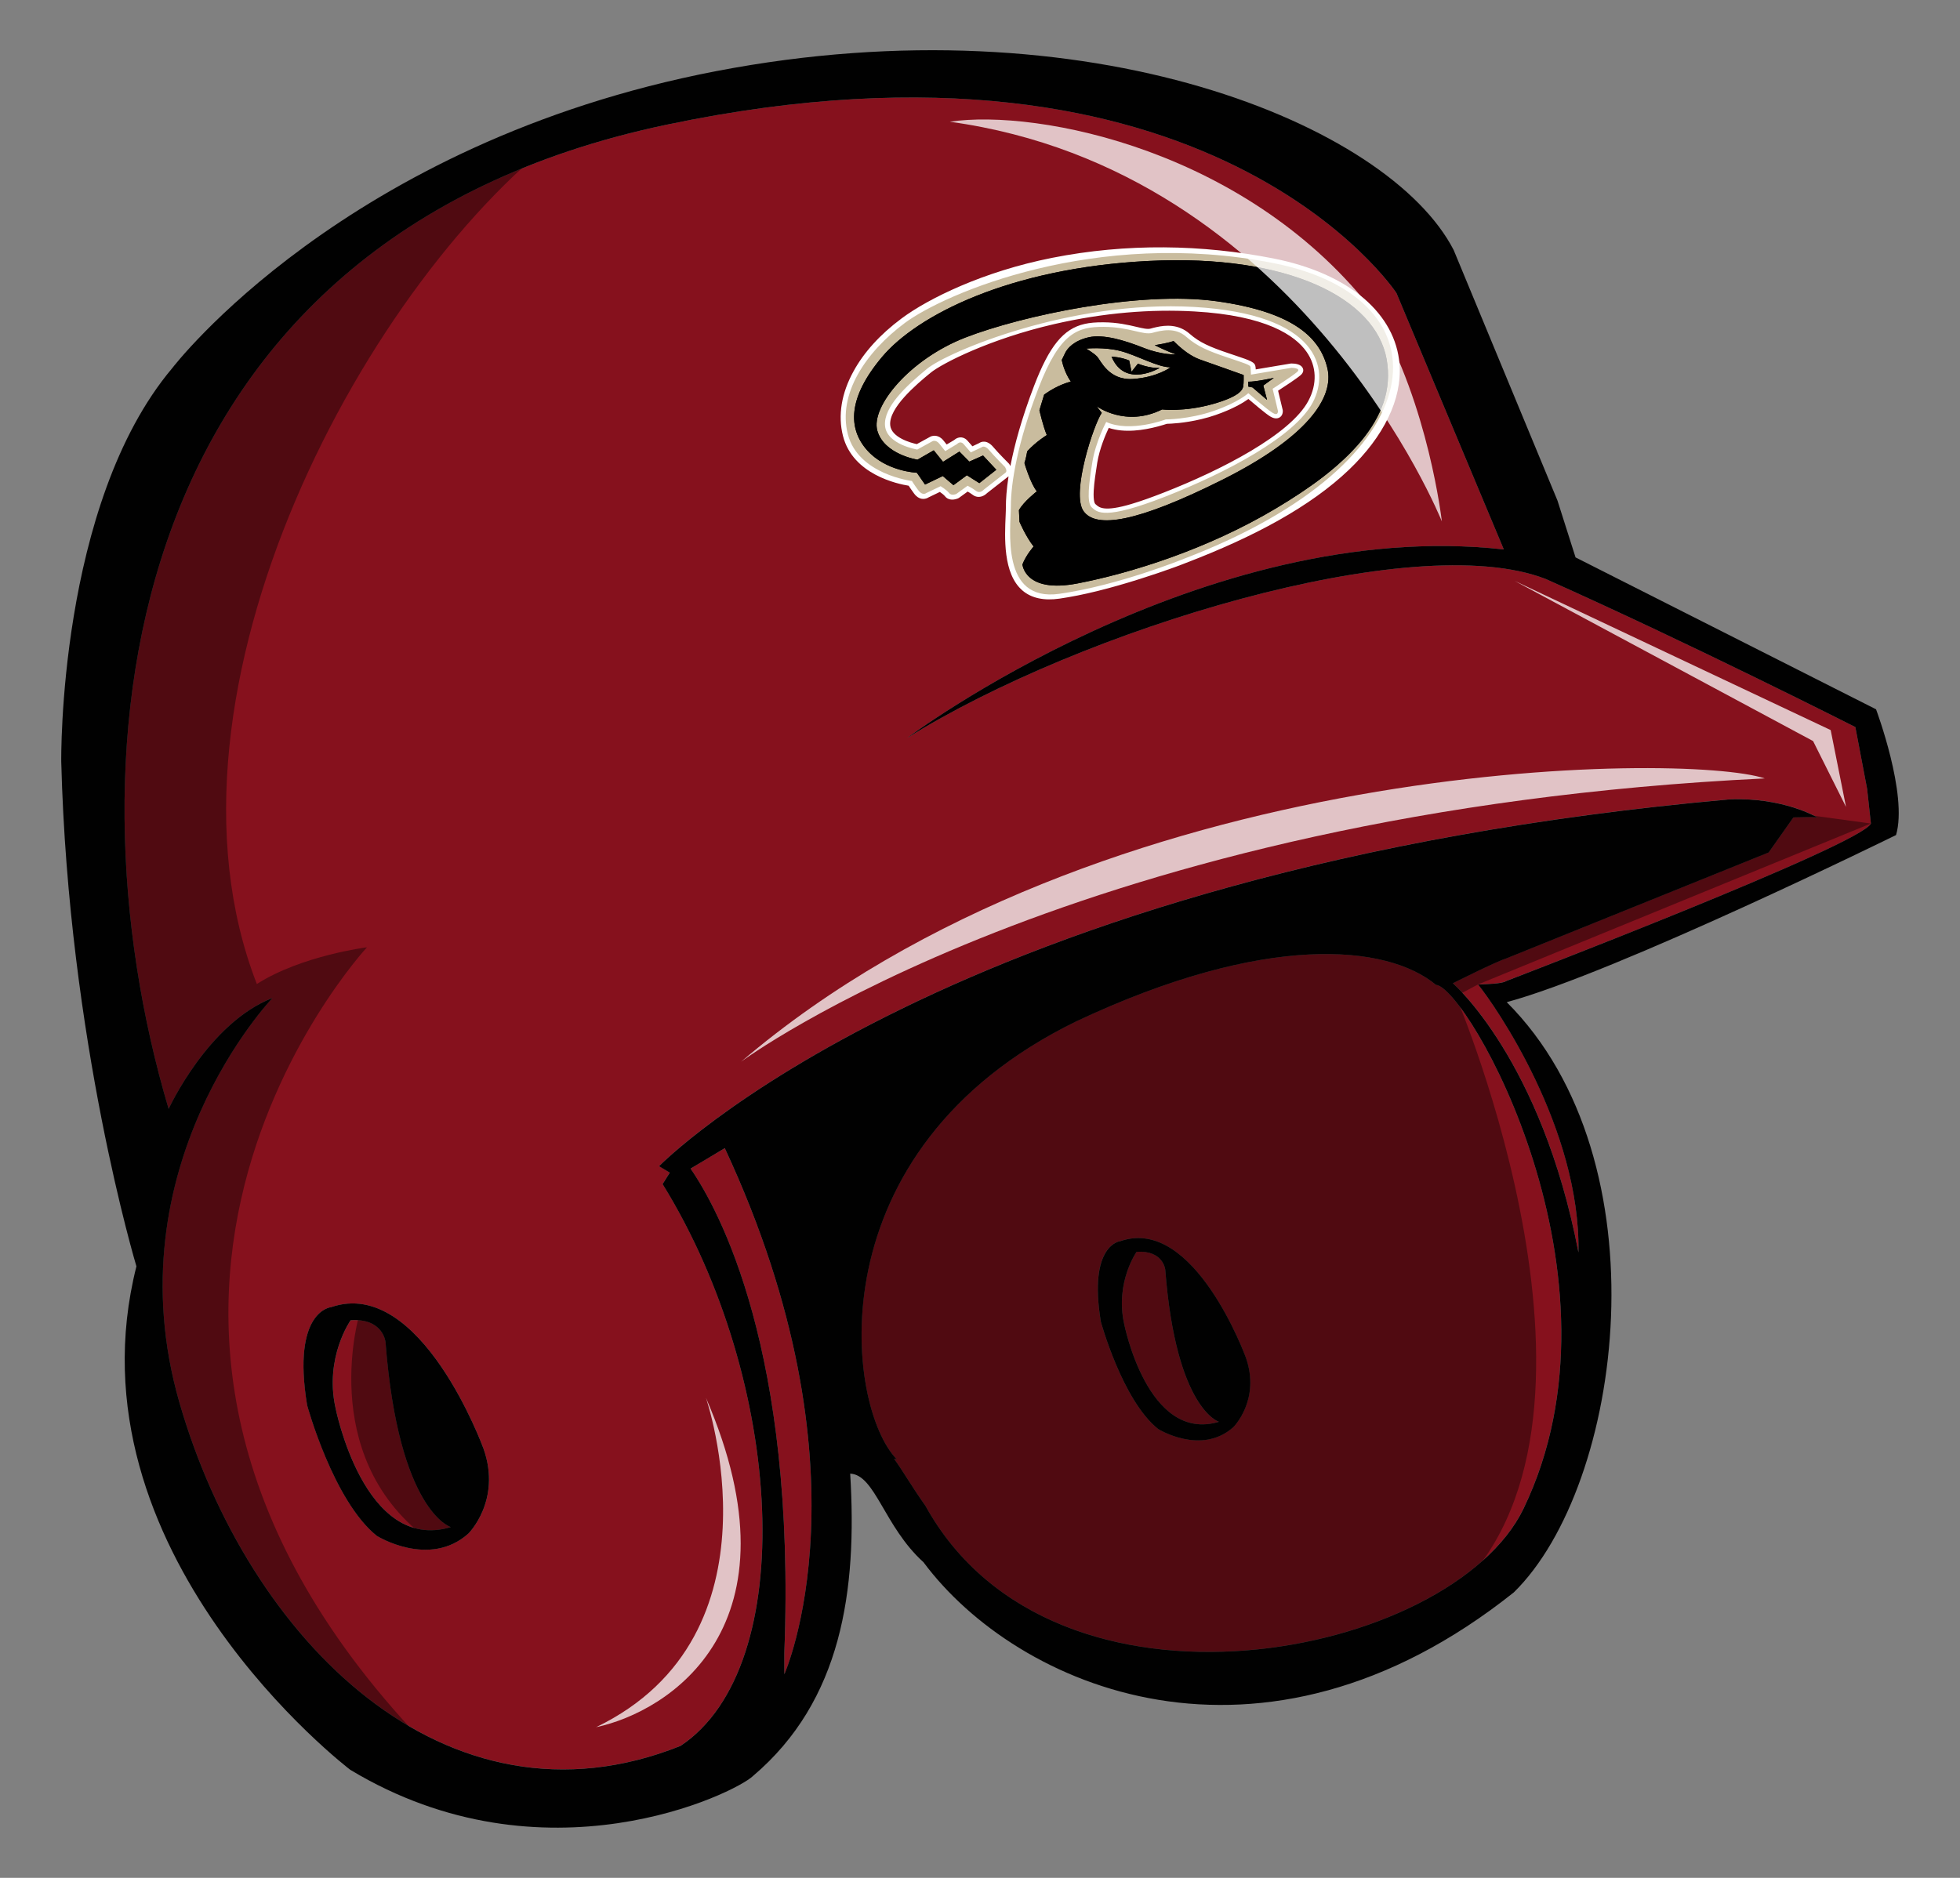 <?xml version="1.0" encoding="utf-8"?>
<!-- Generator: Adobe Illustrator 17.0.0, SVG Export Plug-In . SVG Version: 6.00 Build 0)  -->
<!DOCTYPE svg PUBLIC "-//W3C//DTD SVG 1.1//EN" "http://www.w3.org/Graphics/SVG/1.1/DTD/svg11.dtd">
<svg version="1.1" id="Layer_1" xmlns="http://www.w3.org/2000/svg" xmlns:xlink="http://www.w3.org/1999/xlink" x="0px" y="0px"
	 width="48px" height="46px" viewBox="0 0 48 46" style="enable-background:new 0 0 48 46;" xml:space="preserve">
<rect x="0" y="0" width="48" height="46" fill="#808080" stroke="none"/>
<path id="color1" style="fill:#86111D;" d="M35.166,24.124c-1.2-0.995-4.181-1.283-8.805,0.892
	c-6.473,3.155-5.646,9.464-4.399,10.73l-0.068-0.013c0.211,0.285,0.427,0.672,0.769,1.153c3.154,5.706,12.889,3.715,14.646,0.071
	C40.045,31.283,35.926,24.175,35.166,24.124z M30.202,34.96c-0.789,0.701-1.841,0.043-1.841,0.043
	c-0.876-0.701-1.403-2.63-1.403-2.63c-0.314-1.905,0.482-1.972,0.482-1.972c1.807-0.623,3.068,2.849,3.068,2.849
	C30.877,34.293,30.202,34.96,30.202,34.96z M17.75,28.126c3.683,7.912,1.458,12.888,1.458,12.888v-0.526
	c0.288-7.406-1.606-10.858-2.296-11.861C17.12,28.5,17.413,28.325,17.75,28.126z M11.042,37.408
	c-2.134,0.64-2.827-2.934-2.827-2.934c-0.267-1.227,0.373-2.134,0.373-2.134c0.8-0.053,0.854,0.534,0.854,0.534
	C9.761,37.035,11.042,37.408,11.042,37.408z M29.851,34.828c-1.753,0.526-2.323-2.411-2.323-2.411
	c-0.219-1.008,0.307-1.754,0.307-1.754c0.658-0.043,0.702,0.439,0.702,0.439C28.799,34.522,29.851,34.828,29.851,34.828z
	 M45.818,20.173l-0.093-0.85l-0.288-1.513c0,0-4.038-2.046-7.577-3.625c-3.254-1.268-11.435,1.261-15.642,3.891
	c0,0,7.246-5.435,14.61-4.617l-2.63-6.282c0,0-4.558-6.925-17.883-4.12S1.5,18.31,4.13,27.164c0,0,0.965-2.104,2.542-2.718
	c0,0-3.945,4.12-2.279,9.905s6.519,10.712,12.272,8.415c2.928-1.944,2.542-8.942-0.438-13.763l0.176-0.28l-0.263-0.158
	c0,0,7.088-7.276,26.21-8.985c1.321-0.058,2.147,0.438,2.147,0.438c-0.137-0.006-0.337-0.004-0.577,0.003l-0.606,0.859l-6.439,2.601
	c-0.242,0.074-1.295,0.603-1.295,0.603s2.167,1.866,3.076,6.594c0.054-3.042-2.049-6.064-2.459-6.564
	c0.173-0.009,0.594-0.013,0.688-0.084C36.885,24.032,45.584,20.699,45.818,20.173z M11.469,37.568
	c-0.96,0.853-2.24,0.053-2.24,0.053c-1.067-0.854-1.707-3.201-1.707-3.201c-0.382-2.318,0.586-2.4,0.586-2.4
	c2.2-0.758,3.734,3.468,3.734,3.468C12.29,36.758,11.469,37.568,11.469,37.568z"/>
<path id="fill_3_" d="M31.179,6.443c-4.356-0.857-8.057,0.752-9.018,1.467s-1.65,1.743-1.397,2.728s1.569,1.144,1.569,1.144
	s0.051,0.086,0.156,0.228c0.106,0.142,0.193,0.069,0.193,0.069c0.142-0.069,0.213-0.102,0.354-0.169c0,0,0.145,0.088,0.206,0.166
	c0.062,0.079,0.179,0.023,0.179,0.023c0.11-0.081,0.165-0.121,0.275-0.2c0,0,0.106,0.05,0.207,0.126
	c0.1,0.076,0.189-0.03,0.189-0.03s0.481-0.374,0.534-0.417c0.053-0.042-0.016-0.141-0.016-0.141s-0.258-0.258-0.38-0.404
	c-0.122-0.147-0.192-0.075-0.192-0.075c-0.105,0.049-0.158,0.074-0.263,0.124c0,0-0.101-0.118-0.179-0.206
	c-0.079-0.088-0.157,0.001-0.157,0.001c-0.116,0.069-0.174,0.103-0.29,0.174c0,0-0.063-0.081-0.146-0.183
	c-0.083-0.101-0.163-0.062-0.163-0.062c-0.15,0.081-0.225,0.123-0.376,0.206c0,0-0.75-0.121-0.79-0.583
	c-0.04-0.461,0.534-0.989,1.032-1.397c0.497-0.409,3.503-1.688,6.536-1.513c3.032,0.175,3.347,1.511,2.905,2.344
	c-0.443,0.832-2.108,1.714-3.606,2.301c-1.498,0.587-1.671,0.385-1.804,0.265c-0.133-0.12-0.066-0.607,0.014-1.106
	c0.079-0.499,0.34-0.987,0.34-0.987c0.585,0.269,1.458-0.062,1.458-0.062s0.566,0.002,1.172-0.207
	c0.605-0.208,0.85-0.435,0.85-0.435s0.452,0.393,0.596,0.482c0.144,0.088,0.129-0.05,0.129-0.05c-0.05-0.216-0.076-0.324-0.13-0.54
	c0,0,0.485-0.311,0.6-0.412c0.114-0.1-0.14-0.102-0.14-0.102c-0.395,0.065-0.593,0.099-0.99,0.167c0,0-0.005-0.131-0.01-0.185
	c-0.006-0.054-0.138-0.091-0.579-0.24c-0.442-0.149-0.729-0.265-0.999-0.504c-0.27-0.237-0.602-0.156-0.828-0.094
	c-0.227,0.062-0.563-0.145-1.19-0.147c-0.628-0.003-1.069,0.129-1.592,1.486c-0.523,1.358-0.682,2.345-0.682,2.902
	c-0.001,0.558-0.261,2.357,1.189,2.151c1.45-0.206,3.047-0.857,3.047-0.857C35.237,11.304,35.534,7.3,31.179,6.443z"/>
<path id="fill_2_" style="fill:#FFFFFF;" d="M27.92,14.181L27.92,14.181c-0.731,0.231-1.396,0.4-1.974,0.483
	c-0.379,0.054-0.685-0.01-0.906-0.199c-0.482-0.413-0.435-1.307-0.412-1.839c0.003-0.084,0.007-0.158,0.006-0.216
	c0-0.169,0.015-0.416,0.065-0.742c-0.057,0.044-0.46,0.358-0.525,0.41c-0.021,0.02-0.063,0.058-0.121,0.078
	c-0.081,0.029-0.163,0.017-0.23-0.034c-0.044-0.033-0.09-0.061-0.125-0.081c-0.083,0.06-0.125,0.09-0.208,0.151
	c-0.007,0.005-0.016,0.01-0.023,0.014c0,0-0.01,0.004-0.025,0.01c-0.122,0.044-0.235,0.024-0.3-0.06
	c-0.025-0.032-0.079-0.074-0.125-0.106c-0.112,0.053-0.168,0.08-0.28,0.135c-0.011,0.007-0.025,0.015-0.043,0.021
	c-0.052,0.019-0.186,0.049-0.307-0.115c-0.064-0.086-0.108-0.152-0.134-0.193c-0.262-0.042-1.368-0.27-1.609-1.22
	c-0.128-0.502-0.037-1.049,0.26-1.586C21.155,8.634,21.55,8.194,22.08,7.8c0.653-0.487,1.997-1.149,3.686-1.484
	c1.826-0.362,3.676-0.329,5.424,0.016c0.903,0.178,1.671,0.516,2.211,0.978c0.524,0.449,0.826,1.006,0.873,1.611
	c0.066,0.861-0.392,1.777-1.236,2.584c-0.939,0.898-2.312,1.641-4.012,2.291C29.009,13.804,28.561,13.979,27.92,14.181L27.92,14.181
	z M26.645,8.158c-0.325,0.075-0.665,0.286-1.09,1.38c-0.567,1.463-0.674,2.422-0.675,2.847c0,0.062-0.003,0.137-0.007,0.224
	c-0.022,0.489-0.065,1.315,0.345,1.668c0.175,0.151,0.414,0.2,0.729,0.156c0.56-0.079,1.208-0.243,1.924-0.468h0.001
	c0.629-0.198,1.082-0.375,1.087-0.377c3.769-1.506,5.193-3.298,5.083-4.655c-0.093-1.162-1.18-2.048-2.874-2.38
	c-1.706-0.334-3.514-0.361-5.305,0.001c-2.183,0.442-3.478,1.36-3.62,1.465c-0.62,0.461-1.636,1.491-1.355,2.577
	c0.231,0.891,1.463,1.057,1.475,1.059c0.035,0.004,0.065,0.024,0.082,0.054c0.001,0.001,0.05,0.084,0.15,0.218
	c0.019,0.025,0.034,0.037,0.042,0.042c0.001-0.001,0.002-0.001,0.004-0.002c0.142-0.068,0.213-0.102,0.354-0.169
	c0.039-0.018,0.083-0.017,0.117,0.004c0.017,0.01,0.163,0.101,0.235,0.192c0.003,0.001,0.013,0.001,0.026-0.003
	c0.104-0.076,0.156-0.113,0.259-0.187c0.039-0.028,0.089-0.034,0.129-0.015c0.005,0.002,0.119,0.056,0.227,0.138
	c0.002,0.002,0.005,0.003,0.006,0.003c0.003-0.001,0.007-0.004,0.01-0.007c0.006-0.009,0.01-0.012,0.02-0.019
	c0.004-0.003,0.368-0.287,0.493-0.385c-0.001-0.002-0.002-0.004-0.003-0.006c-0.048-0.047-0.266-0.269-0.378-0.403
	c-0.021-0.025-0.036-0.038-0.046-0.045c-0.105,0.049-0.157,0.074-0.263,0.124c-0.051,0.025-0.111,0.014-0.146-0.027
	c-0.001-0.001-0.091-0.106-0.165-0.19c-0.004,0.003-0.009,0.006-0.014,0.008c-0.116,0.069-0.174,0.104-0.291,0.174
	c-0.055,0.033-0.123,0.023-0.161-0.025c0-0.001-0.063-0.082-0.143-0.18c-0.013-0.015-0.022-0.022-0.027-0.025
	c-0.143,0.078-0.215,0.118-0.359,0.198c-0.025,0.015-0.054,0.02-0.082,0.016c-0.034-0.006-0.84-0.139-0.888-0.692
	c-0.044-0.52,0.513-1.052,1.075-1.513c0.296-0.243,1.512-0.861,3.112-1.222c1.231-0.278,2.412-0.366,3.5-0.301
	c1.881,0.111,2.65,0.662,2.959,1.102c0.293,0.418,0.309,0.927,0.057,1.4c-0.472,0.884-2.179,1.769-3.672,2.356
	c-0.31,0.122-0.586,0.221-0.815,0.29c-0.735,0.222-0.948,0.112-1.099-0.028c-0.005-0.004-0.01-0.009-0.015-0.014
	c-0.155-0.143-0.124-0.537-0.019-1.202c0.082-0.513,0.34-1.004,0.351-1.025c0.014-0.027,0.039-0.047,0.069-0.056
	c0.031-0.009,0.064-0.007,0.092,0.006c0.363,0.167,0.865,0.073,1.132,0.004c0.136-0.035,0.226-0.067,0.227-0.067
	c0.014-0.004,0.03-0.008,0.045-0.008c0.004,0,0.365,0,0.807-0.105c0.111-0.026,0.219-0.057,0.321-0.092
	c0.568-0.195,0.806-0.409,0.808-0.411c0.044-0.038,0.119-0.041,0.165-0.001c0.104,0.089,0.36,0.307,0.506,0.418
	c-0.04-0.172-0.061-0.258-0.104-0.43c-0.011-0.041,0.007-0.083,0.044-0.107c0.096-0.062,0.314-0.204,0.46-0.308
	c-0.356,0.059-0.535,0.09-0.892,0.152c-0.034,0.006-0.07-0.002-0.099-0.023c-0.028-0.02-0.045-0.05-0.046-0.082
	c0,0-0.003-0.09-0.007-0.149c-0.051-0.025-0.183-0.069-0.345-0.123c-0.047-0.016-0.098-0.033-0.155-0.052
	c-0.473-0.159-0.765-0.284-1.043-0.528c-0.141-0.124-0.312-0.155-0.568-0.098c-0.047,0.01-0.093,0.023-0.135,0.034
	C28.129,8.3,27.98,8.267,27.79,8.223c-0.191-0.044-0.43-0.099-0.746-0.1C26.878,8.122,26.754,8.133,26.645,8.158L26.645,8.158z
	 M27.153,10.482c-0.077,0.162-0.226,0.509-0.282,0.854c-0.035,0.223-0.075,0.479-0.086,0.681c-0.014,0.266,0.03,0.321,0.039,0.329
	c0.006,0.005,0.011,0.01,0.017,0.015c0.08,0.073,0.204,0.182,0.869-0.016c0.222-0.066,0.49-0.161,0.793-0.28
	c1.404-0.549,3.103-1.421,3.54-2.249c0.217-0.409,0.203-0.845-0.046-1.199c-0.276-0.395-0.981-0.889-2.748-0.988
	c-1.062-0.06-2.218,0.031-3.427,0.309c-1.567,0.36-2.749,0.961-3.033,1.194c-0.354,0.29-1.025,0.861-0.988,1.282
	c0.026,0.303,0.506,0.434,0.651,0.465c0.134-0.074,0.201-0.111,0.334-0.183c0.002,0,0.003-0.001,0.004-0.002
	c0.004-0.002,0.013-0.006,0.023-0.009c0.037-0.012,0.172-0.042,0.289,0.102c0.031,0.038,0.059,0.072,0.082,0.101
	c0.073-0.044,0.109-0.065,0.182-0.108c0.019-0.018,0.051-0.041,0.093-0.055c0.085-0.028,0.17-0.002,0.233,0.068
	c0.04,0.045,0.086,0.098,0.122,0.139c0.065-0.031,0.098-0.046,0.163-0.077c0.056-0.039,0.195-0.089,0.352,0.1
	c0.118,0.141,0.372,0.395,0.375,0.397c0.004,0.005,0.009,0.01,0.013,0.015c0.011,0.016,0.02,0.032,0.028,0.048
	c0.097-0.507,0.275-1.167,0.58-1.964c0.37-0.965,0.713-1.398,1.238-1.516c0.128-0.029,0.269-0.041,0.457-0.04
	c0.347,0.002,0.614,0.065,0.809,0.111c0.154,0.036,0.274,0.065,0.35,0.043c0.045-0.013,0.094-0.026,0.147-0.037
	c0.214-0.047,0.533-0.078,0.807,0.163c0.245,0.216,0.505,0.327,0.954,0.478c0.057,0.02,0.108,0.037,0.155,0.052
	c0.392,0.132,0.495,0.167,0.506,0.284c0.001,0.016,0.003,0.038,0.005,0.06c0.341-0.058,0.511-0.087,0.851-0.143
	c0.007-0.001,0.014-0.001,0.021-0.002c0.102,0,0.235,0.02,0.279,0.112c0.016,0.034,0.031,0.101-0.051,0.173
	c-0.096,0.084-0.414,0.292-0.553,0.382c0.047,0.189,0.069,0.283,0.113,0.472c0.001,0.004,0.001,0.008,0.002,0.012
	c0.006,0.077-0.028,0.168-0.126,0.19c-0.056,0.012-0.115-0.003-0.183-0.044c-0.115-0.071-0.392-0.307-0.533-0.427
	c-0.122,0.088-0.378,0.245-0.806,0.393c-0.11,0.038-0.226,0.072-0.345,0.1c-0.415,0.1-0.756,0.113-0.847,0.115
	c-0.037,0.012-0.119,0.039-0.231,0.068C28.008,10.538,27.545,10.611,27.153,10.482L27.153,10.482z"/>
<path id="fill_1_" style="fill:#C9BC9E;" d="M31.179,6.443c-4.356-0.857-8.057,0.752-9.018,1.467s-1.65,1.743-1.397,2.728
	s1.569,1.144,1.569,1.144s0.051,0.086,0.156,0.228c0.106,0.142,0.193,0.069,0.193,0.069c0.142-0.069,0.213-0.102,0.354-0.169
	c0,0,0.145,0.088,0.206,0.166c0.062,0.079,0.179,0.023,0.179,0.023c0.11-0.081,0.165-0.121,0.275-0.2c0,0,0.106,0.05,0.207,0.126
	c0.1,0.076,0.189-0.03,0.189-0.03s0.481-0.374,0.534-0.417c0.053-0.042-0.016-0.141-0.016-0.141s-0.258-0.258-0.38-0.404
	c-0.122-0.147-0.192-0.075-0.192-0.075c-0.105,0.049-0.158,0.074-0.263,0.124c0,0-0.101-0.118-0.179-0.206
	c-0.079-0.088-0.157,0.001-0.157,0.001c-0.116,0.069-0.174,0.103-0.29,0.174c0,0-0.063-0.081-0.146-0.183
	c-0.083-0.101-0.163-0.062-0.163-0.062c-0.15,0.081-0.225,0.123-0.376,0.206c0,0-0.75-0.121-0.79-0.583
	c-0.04-0.461,0.534-0.989,1.032-1.397c0.497-0.409,3.503-1.688,6.536-1.513c3.032,0.175,3.347,1.511,2.905,2.344
	c-0.443,0.832-2.108,1.714-3.606,2.301c-1.498,0.587-1.671,0.385-1.804,0.265c-0.133-0.12-0.066-0.607,0.014-1.106
	c0.079-0.499,0.34-0.987,0.34-0.987c0.585,0.269,1.458-0.062,1.458-0.062s0.566,0.002,1.172-0.207
	c0.605-0.208,0.85-0.435,0.85-0.435s0.452,0.393,0.596,0.482c0.144,0.088,0.129-0.05,0.129-0.05c-0.05-0.216-0.076-0.324-0.13-0.54
	c0,0,0.485-0.311,0.6-0.412c0.114-0.1-0.14-0.102-0.14-0.102c-0.395,0.065-0.593,0.099-0.99,0.167c0,0-0.005-0.131-0.01-0.185
	c-0.006-0.054-0.138-0.091-0.579-0.24c-0.442-0.149-0.729-0.265-0.999-0.504c-0.27-0.237-0.602-0.156-0.828-0.094
	c-0.227,0.062-0.563-0.145-1.19-0.147c-0.628-0.003-1.069,0.129-1.592,1.486c-0.523,1.358-0.682,2.345-0.682,2.902
	c-0.001,0.558-0.261,2.357,1.189,2.151c1.45-0.206,3.047-0.857,3.047-0.857C35.237,11.304,35.534,7.3,31.179,6.443z M30.57,9.349
	c0.149,0.011,0.626-0.092,0.626-0.092c-0.103,0.075-0.155,0.112-0.258,0.187c0.038,0.141,0.056,0.211,0.092,0.352
	c-0.141-0.122-0.212-0.183-0.356-0.305c-0.041-0.009-0.062-0.013-0.103-0.021C30.571,9.421,30.571,9.397,30.57,9.349z
	 M31.247,12.454c-1.688,1.007-3.563,1.588-4.859,1.838c-1.295,0.25-1.349-0.466-1.349-0.466c0.094-0.24,0.274-0.438,0.274-0.438
	c-0.196-0.251-0.346-0.606-0.346-0.606c-0.005-0.114-0.008-0.171-0.014-0.284c0.111-0.208,0.439-0.462,0.439-0.462
	c-0.156-0.187-0.304-0.692-0.304-0.692c0.035-0.096,0.068-0.288,0.068-0.288c0.212-0.235,0.48-0.398,0.48-0.398
	c-0.091-0.212-0.181-0.609-0.181-0.609c0.047-0.154,0.07-0.23,0.116-0.383c0.348-0.252,0.653-0.317,0.653-0.317
	c-0.175-0.253-0.222-0.532-0.222-0.532s0.023-0.042,0.08-0.164c0.057-0.123,0.218-0.307,0.577-0.39s0.88,0.073,1.343,0.257
	c0.464,0.184,0.802,0.162,0.802,0.162c-0.193-0.058-0.525-0.225-0.525-0.225c0.353-0.057,0.46-0.103,0.46-0.103
	c0.327,0.329,0.555,0.422,0.694,0.47c0.139,0.047,1.023,0.363,1.023,0.363s0.004,0.208-0.01,0.277
	c-0.015,0.07-0.058,0.241-0.753,0.436s-1.234,0.13-1.234,0.13c-0.895,0.448-1.606-0.08-1.606-0.08
	c0.051,0.066,0.077,0.098,0.128,0.164c-0.197,0.285-0.755,1.97-0.447,2.406c0.307,0.436,1.316,0.274,3.391-0.762
	c2.075-1.037,2.758-2.012,2.581-2.742c-0.174-0.73-0.81-1.372-2.706-1.636c-1.895-0.264-4.772,0.352-6.149,0.885
	c-1.378,0.533-2.33,1.701-2.165,2.284c0.165,0.585,0.984,0.711,0.984,0.711c0.16-0.093,0.239-0.139,0.398-0.229
	c0.091,0.114,0.137,0.17,0.227,0.282c0.161-0.102,0.241-0.152,0.401-0.251c0.098,0.099,0.146,0.148,0.243,0.246
	c0.135-0.061,0.202-0.09,0.336-0.15c0.131,0.141,0.196,0.211,0.325,0.349c-0.166,0.129-0.249,0.195-0.416,0.328
	c-0.122-0.077-0.183-0.115-0.305-0.193c-0.131,0.096-0.196,0.145-0.328,0.243c-0.105-0.089-0.157-0.134-0.262-0.224
	c-0.173,0.082-0.26,0.124-0.434,0.209c-0.08-0.115-0.12-0.173-0.201-0.29c0,0-0.758-0.028-1.223-0.557s-0.474-1.278,0.376-2.285
	c0.85-1.008,3.099-2.175,6.528-2.346c3.43-0.17,5.557,0.919,5.824,2.408C34.223,10.289,32.936,11.447,31.247,12.454z M27.747,9.283
	c0.596-0.041,0.92-0.286,0.92-0.286C28.359,9,27.847,8.706,27.447,8.6s-0.849-0.061-0.849-0.061s0.19,0.11,0.271,0.197
	C26.951,8.823,27.151,9.324,27.747,9.283z M27.654,8.831c0.024,0.11,0.035,0.165,0.058,0.275c0.062-0.079,0.093-0.119,0.156-0.198
	c0,0,0.278,0.118,0.533,0.104c0,0-0.851,0.513-1.18-0.277C27.221,8.735,27.463,8.748,27.654,8.831z"/>
<path id="fill" d="M28.134,6.392c-3.429,0.171-5.679,1.338-6.528,2.346c-0.849,1.007-0.84,1.756-0.376,2.285
	c0.465,0.529,1.223,0.557,1.223,0.557c0.081,0.117,0.121,0.175,0.201,0.29c0.174-0.085,0.261-0.127,0.434-0.209
	c0.105,0.09,0.158,0.135,0.262,0.224c0.132-0.098,0.197-0.147,0.328-0.243c0.122,0.078,0.183,0.117,0.305,0.193
	c0.167-0.133,0.251-0.199,0.416-0.328c-0.129-0.139-0.194-0.208-0.325-0.349c-0.134,0.059-0.201,0.089-0.336,0.15
	c-0.097-0.098-0.145-0.147-0.243-0.246c-0.16,0.099-0.24,0.149-0.401,0.251c-0.09-0.112-0.136-0.168-0.227-0.282
	c-0.159,0.09-0.238,0.136-0.398,0.229c0,0-0.819-0.126-0.984-0.711c-0.165-0.584,0.787-1.752,2.165-2.284
	c1.378-0.533,4.254-1.149,6.149-0.885c1.896,0.264,2.532,0.906,2.708,1.635c0.177,0.73-0.506,1.705-2.581,2.742
	c-2.074,1.036-3.084,1.198-3.391,0.762c-0.308-0.436,0.25-2.122,0.447-2.406c-0.051-0.065-0.076-0.098-0.128-0.164
	c0,0,0.711,0.527,1.606,0.08c0,0,0.538,0.065,1.234-0.13c0.695-0.195,0.738-0.366,0.753-0.436s0.01-0.277,0.01-0.277
	s-0.884-0.316-1.023-0.363s-0.367-0.141-0.694-0.47c0,0-0.107,0.046-0.46,0.103c0,0,0.332,0.167,0.525,0.225
	c0,0-0.338,0.021-0.802-0.162c-0.464-0.184-0.984-0.34-1.343-0.257c-0.359,0.083-0.519,0.267-0.577,0.39
	c-0.057,0.123-0.08,0.164-0.08,0.164s0.048,0.279,0.222,0.532c0,0-0.305,0.065-0.653,0.317c-0.046,0.153-0.069,0.229-0.116,0.383
	c0,0,0.089,0.397,0.181,0.609c0,0-0.268,0.163-0.48,0.398c0,0-0.033,0.191-0.068,0.288c0,0,0.149,0.505,0.304,0.692
	c0,0-0.328,0.254-0.439,0.462c0.006,0.114,0.008,0.171,0.014,0.284c0,0,0.149,0.355,0.346,0.606c0,0-0.181,0.198-0.274,0.438
	c0,0,0.054,0.717,1.349,0.466c1.296-0.25,3.171-0.831,4.859-1.838c1.688-1.007,2.976-2.165,2.71-3.654
	C33.691,7.31,31.563,6.222,28.134,6.392z M27.448,8.6c0.4,0.106,0.911,0.4,1.22,0.397c0,0-0.324,0.245-0.92,0.286
	s-0.796-0.459-0.877-0.546C26.79,8.65,26.6,8.54,26.6,8.54S27.047,8.494,27.448,8.6z M27.221,8.735c0,0,0.242,0.013,0.433,0.096
	c0.024,0.11,0.035,0.165,0.058,0.275c0.062-0.079,0.093-0.119,0.156-0.198c0,0,0.278,0.118,0.533,0.104
	C28.401,9.013,27.55,9.525,27.221,8.735z M31.03,9.796c-0.141-0.122-0.212-0.183-0.356-0.305c-0.041-0.009-0.062-0.013-0.103-0.021
	c0-0.048,0-0.072-0.001-0.121c0.149,0.011,0.626-0.092,0.626-0.092c-0.103,0.075-0.155,0.112-0.258,0.187
	C30.976,9.585,30.994,9.655,31.03,9.796z"/>
<path id="highlight" style="opacity:0.75;fill:#FFFFFF;enable-background:new    ;" d="M23.26,2.982
	c2.152-0.323,7.37,0.699,10.437,4.734c1.291,2.206,1.614,5.057,1.614,5.057S31.868,4.166,23.26,2.982z M44.833,17.884l-7.747-3.658
	l7.316,3.927l0.807,1.614L44.833,17.884z M18.149,26.008c0,0,8.231-6.133,25.07-6.94C41.282,18.422,26.972,18.476,18.149,26.008z
	 M14.598,42.309c1.775-0.377,5.111-2.475,2.69-8.07C17.288,34.239,19.278,40.049,14.598,42.309z"/>
<path id="shadow" style="opacity:0.4;enable-background:new    ;" d="M13.981,3.129C9.037,6.724,3.493,16.912,6.29,24.104
	c1.099-0.7,2.697-0.899,2.697-0.899s-8.99,9.688,2.297,20.376c-2.796-0.999-7.691-4.595-7.691-14.183
	C2.894,27-1.501,13.916,6.989,7.424C8.488,5.925,13.981,3.129,13.981,3.129z M36.196,24.115l9.621-3.942l-2.672-0.365l-13.584,2.897
	l-7.591,2.597l-2.497,2.996c0,0,0,1.898,1.798,7.291c4.994,8.89,12.485,4.695,14.283,3.496c4.591-4.156,0.1-14.682,0.1-14.682
	L36.196,24.115z M8.815,32.144c0,0-1.076,3.47,1.613,5.523c0.391,0.147,0.586,0.049,0.586,0.049l0.342-0.538l-0.293-0.977
	l-1.075-2.737L9.646,32.34L8.815,32.144z"/>
<path id="outline" style="fill:#010101;" d="M8.108,32.02c0,0-0.968,0.082-0.587,2.401c0,0,0.64,2.347,1.707,3.201
	c0,0,1.28,0.8,2.24-0.053c0,0,0.822-0.811,0.374-2.08C11.842,35.488,10.307,31.262,8.108,32.02z M8.214,34.474
	c-0.267-1.227,0.373-2.134,0.373-2.134c0.8-0.053,0.854,0.534,0.854,0.534c0.32,4.161,1.6,4.534,1.6,4.534
	C8.908,38.048,8.214,34.474,8.214,34.474z M27.441,30.402c0,0-0.795,0.068-0.482,1.972c0,0,0.526,1.929,1.403,2.63
	c0,0,1.052,0.658,1.841-0.043c0,0,0.675-0.667,0.307-1.71C30.509,33.251,29.248,29.778,27.441,30.402z M27.528,32.418
	c-0.219-1.008,0.307-1.754,0.307-1.754c0.658-0.043,0.702,0.439,0.702,0.439c0.263,3.419,1.315,3.725,1.315,3.725
	C28.098,35.354,27.528,32.418,27.528,32.418z M45.944,17.375l-7.359-3.721l-0.443-1.393L35.6,6.125
	c-1.578-3.068-8.941-6.136-18.058-4.383S4.218,9.018,4.218,9.018C1.413,12.349,1.5,18.66,1.5,18.66
	c0.176,6.838,1.841,12.36,1.841,12.36C1.57,38.028,8.577,43.352,8.577,43.352c4.748,2.864,9.428,0.575,9.864,0.152
	c2.176-1.846,2.554-4.55,2.38-7.406c0.613,0.026,0.83,1.296,1.795,2.17c2.282,3.065,8.256,5.68,14.457,0.739
	c2.676-2.622,3.729-10.557-0.173-14.458c2.689-0.726,9.534-4.094,9.534-4.094C46.727,19.461,45.944,17.375,45.944,17.375z
	 M19.208,41.013v-0.526c0.288-7.406-1.606-10.858-2.296-11.861c0.209-0.126,0.502-0.302,0.838-0.501
	C21.433,36.038,19.208,41.013,19.208,41.013z M37.31,36.958c-1.757,3.644-11.492,5.636-14.646-0.071
	c-0.342-0.481-0.558-0.868-0.769-1.153l0.068,0.013c-1.247-1.266-2.074-7.575,4.399-10.73c4.623-2.176,7.605-1.888,8.805-0.892
	C35.926,24.175,40.045,31.283,37.31,36.958z M36.885,24.032c-0.094,0.07-0.515,0.075-0.688,0.084
	c0.409,0.501,2.512,3.522,2.459,6.564c-0.909-4.728-3.076-6.594-3.076-6.594s1.053-0.529,1.295-0.603l6.439-2.601l0.606-0.859
	c0.241-0.007,0.441-0.009,0.577-0.003c0,0-0.827-0.496-2.147-0.438c-19.122,1.709-26.21,8.985-26.21,8.985l0.263,0.158l-0.176,0.28
	c2.981,4.821,3.367,11.819,0.438,13.763c-5.753,2.296-10.607-2.63-12.272-8.415c-1.665-5.786,2.279-9.905,2.279-9.905
	C5.095,25.06,4.13,27.164,4.13,27.164C1.5,18.31,2.99,5.862,16.315,3.057s17.883,4.12,17.883,4.12l2.63,6.282
	c-7.363-0.818-14.61,4.617-14.61,4.617c4.207-2.63,12.389-5.159,15.642-3.891c3.539,1.579,7.577,3.625,7.577,3.625l0.288,1.513
	l0.093,0.85C45.584,20.699,36.885,24.032,36.885,24.032z"/>
</svg>

